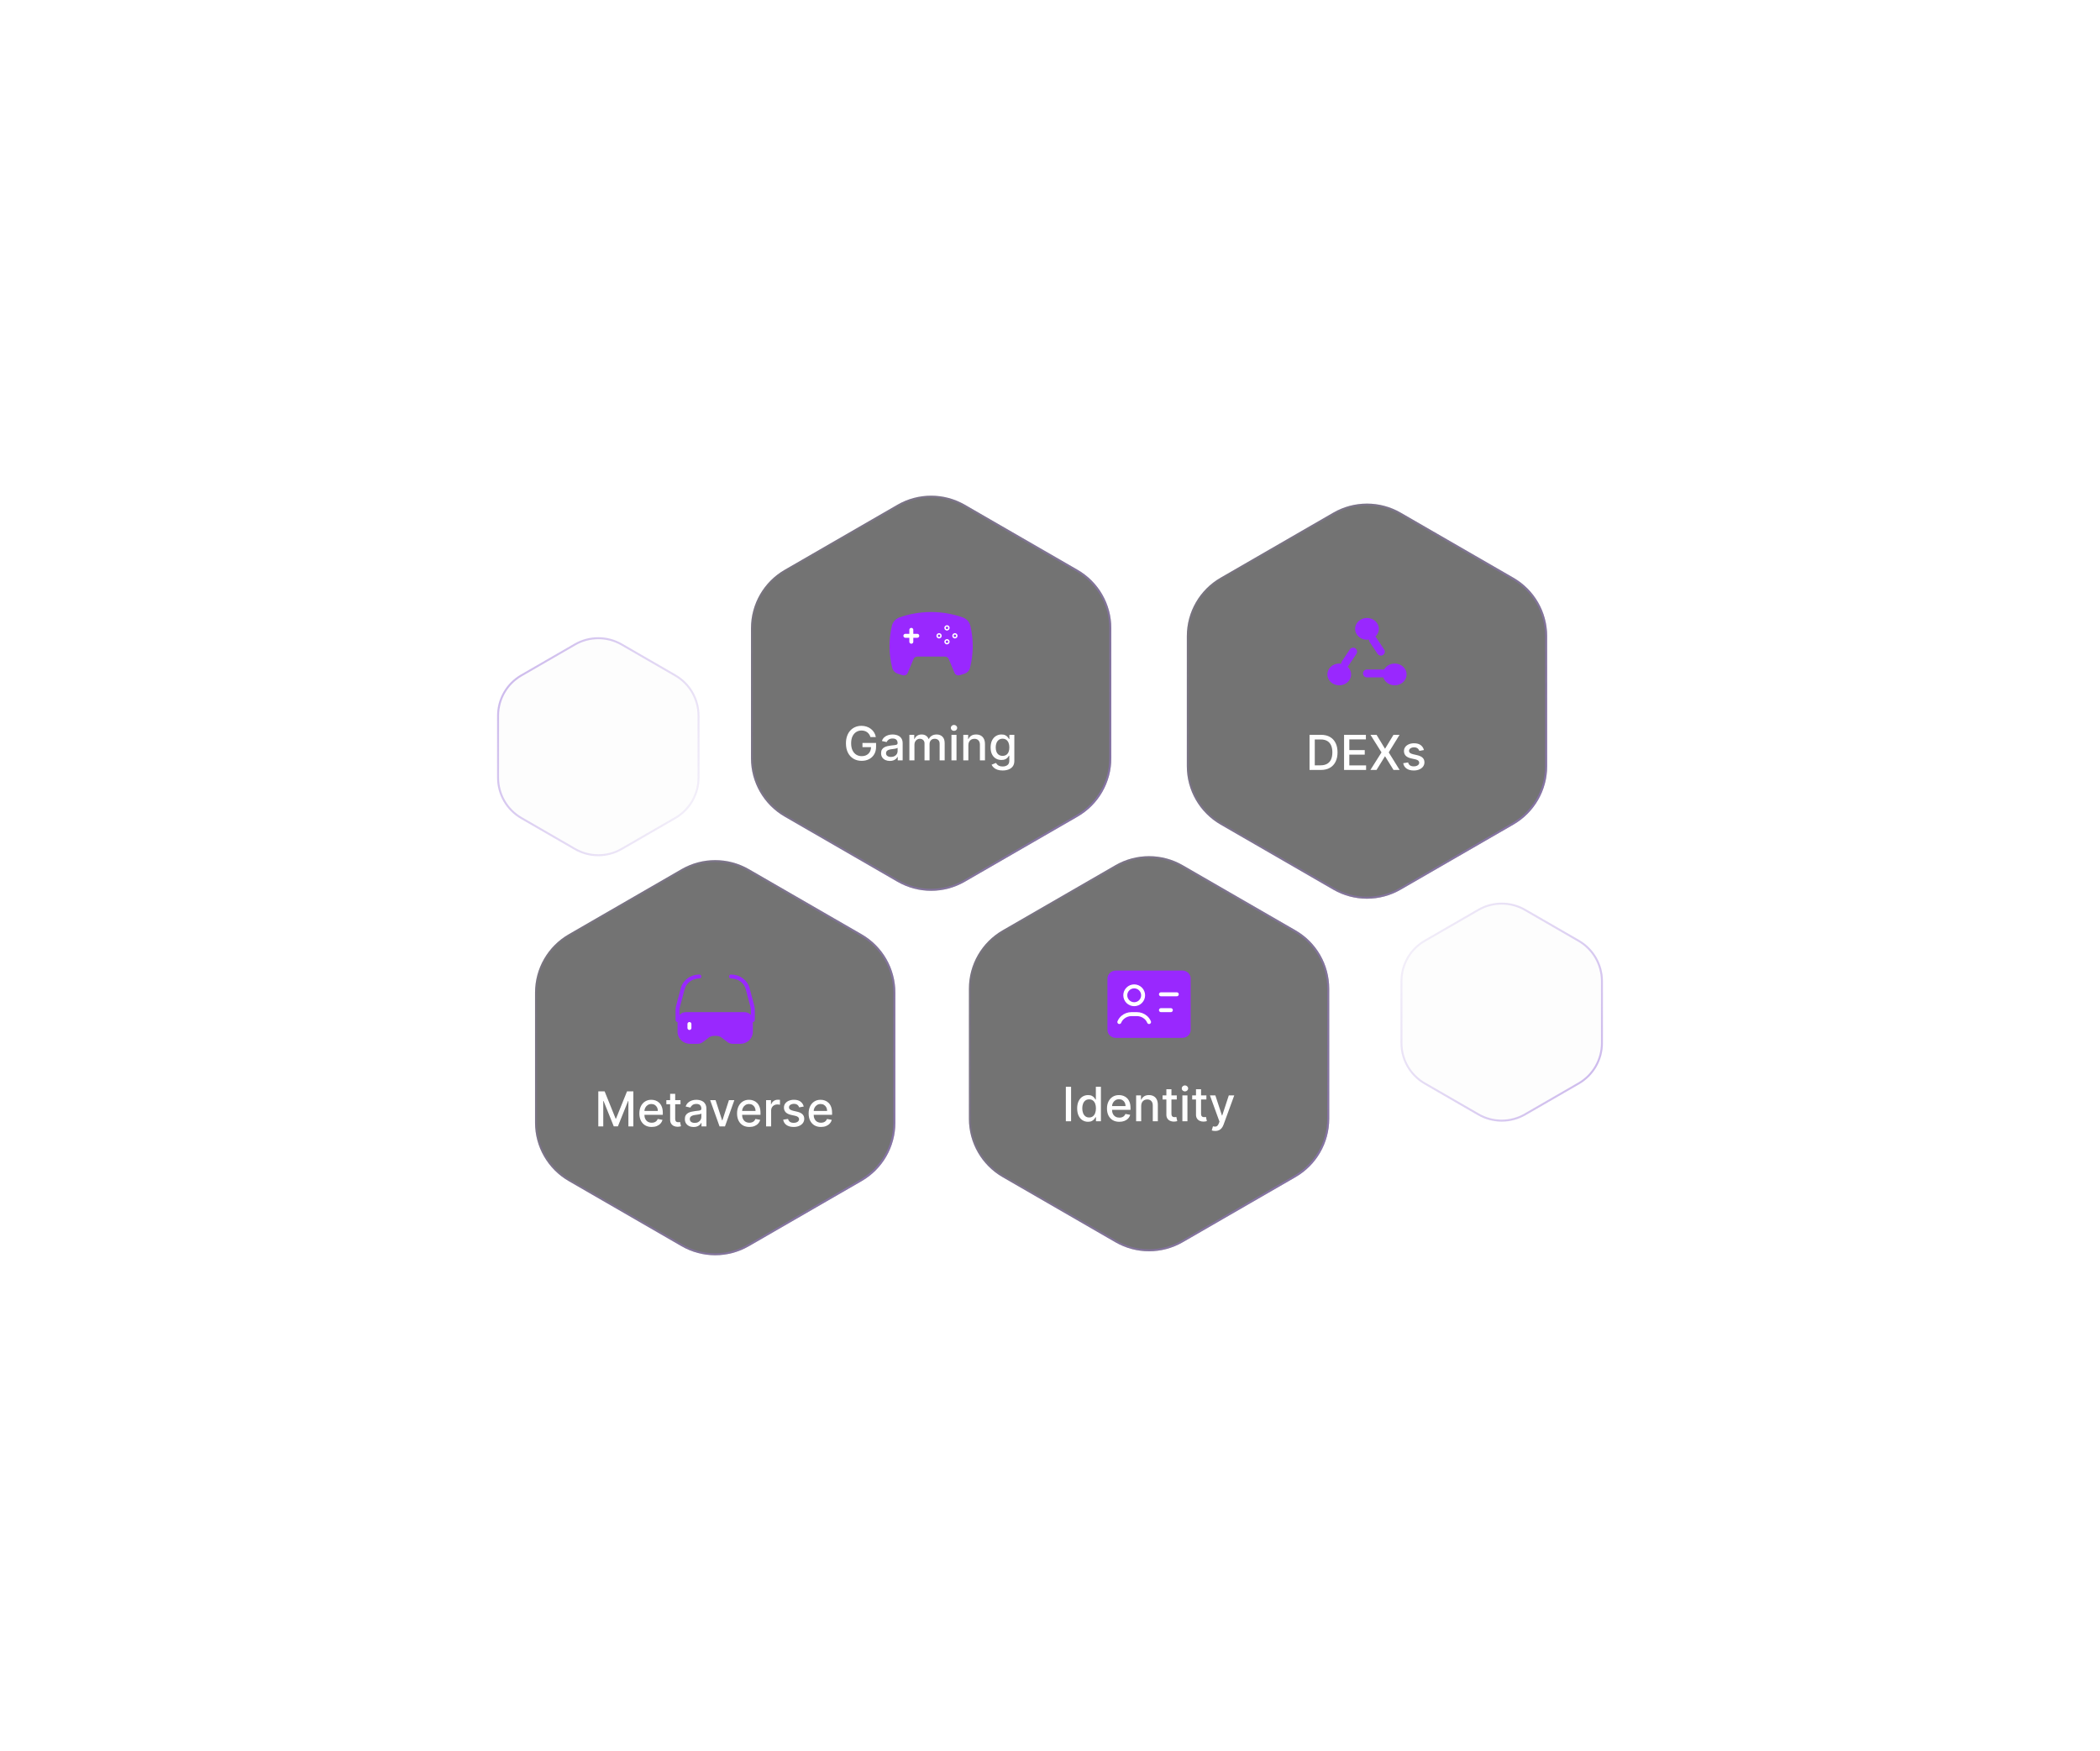 <svg width="1060" height="884" viewBox="0 0 1060 884" fill="none" xmlns="http://www.w3.org/2000/svg">
	<g clip-path="url(#clip0_853_16353)">
		<g filter="url(#filter0_d_853_16353)">
			<path d="M770 559.072C762.574 563.359 753.426 563.359 746 559.072L718.905 543.428C711.479 539.141 706.905 531.218 706.905 522.644V491.356C706.905 482.782 711.479 474.859 718.905 470.572L746 454.928C753.426 450.641 762.574 450.641 770 454.928L797.096 470.572C804.521 474.859 809.096 482.782 809.096 491.356V522.644C809.096 531.218 804.521 539.141 797.095 543.428L770 559.072Z" fill="#3E3E3E" fill-opacity="0.01" />
			<path d="M746.25 558.639L719.155 542.995C711.884 538.797 707.405 531.039 707.405 522.644V491.356C707.405 482.961 711.884 475.203 719.155 471.005L746.25 455.361C753.521 451.163 762.479 451.163 769.75 455.361L796.846 471.005C804.116 475.203 808.596 482.961 808.596 491.356V522.644C808.596 531.039 804.116 538.797 796.845 542.995L769.75 558.639C762.479 562.837 753.521 562.837 746.25 558.639Z" stroke="url(#paint0_linear_853_16353)" />
		</g>
		<g filter="url(#filter1_d_853_16353)">
			<path d="M290 320.928C297.426 316.641 306.574 316.641 314 320.928L341.095 336.572C348.521 340.859 353.095 348.782 353.095 357.356V388.644C353.095 397.218 348.521 405.141 341.095 409.428L314 425.072C306.574 429.359 297.426 429.359 290 425.072L262.905 409.428C255.479 405.141 250.905 397.218 250.905 388.644V357.356C250.905 348.782 255.479 340.859 262.905 336.572L290 320.928Z" fill="#3E3E3E" fill-opacity="0.01" />
			<path d="M313.75 321.361L340.845 337.005C348.116 341.203 352.595 348.961 352.595 357.356V388.644C352.595 397.039 348.116 404.797 340.845 408.995L313.75 424.639C306.479 428.837 297.521 428.837 290.25 424.639L263.155 408.995C255.884 404.797 251.405 397.039 251.405 388.644V357.356C251.405 348.961 255.884 341.203 263.155 337.005L290.25 321.361C297.521 317.163 306.479 317.163 313.75 321.361Z" stroke="url(#paint1_linear_853_16353)" />
		</g>
		<g filter="url(#filter2_d_853_16353)">
			<path d="M378 625.185C367.48 631.259 354.52 631.259 344 625.185L287.067 592.315C276.548 586.241 270.067 575.017 270.067 562.87V497.13C270.067 484.983 276.548 473.759 287.067 467.685L344 434.815C354.52 428.741 367.48 428.741 378 434.815L434.933 467.685C445.452 473.759 451.933 484.983 451.933 497.13V562.87C451.933 575.017 445.452 586.241 434.933 592.315L378 625.185Z" fill="black" fill-opacity="0.55" />
			<path d="M344.25 624.752L287.317 591.882C276.952 585.898 270.567 574.838 270.567 562.87V497.13C270.567 485.161 276.952 474.102 287.317 468.118L344.25 435.248C354.615 429.264 367.385 429.264 377.75 435.248L434.683 468.118C445.048 474.102 451.433 485.162 451.433 497.13V562.87C451.433 574.838 445.048 585.898 434.683 591.882L377.75 624.752C367.385 630.736 354.615 630.736 344.25 624.752Z" stroke="url(#paint2_linear_853_16353)" />
		</g>
		<path d="M302 551H305.193L310.744 564.764H310.949L316.5 551H319.693V568.706H317.19V555.893H317.028L311.885 568.68H309.808L304.665 555.885H304.503V568.706H302V551Z" fill="white" />
		<path d="M328.95 568.974C327.661 568.974 326.552 568.695 325.621 568.135C324.696 567.571 323.98 566.778 323.475 565.758C322.976 564.732 322.726 563.53 322.726 562.153C322.726 560.793 322.976 559.594 323.475 558.556C323.98 557.519 324.684 556.709 325.587 556.127C326.495 555.545 327.556 555.254 328.771 555.254C329.509 555.254 330.224 555.378 330.917 555.625C331.609 555.873 332.231 556.262 332.781 556.793C333.332 557.323 333.766 558.012 334.084 558.859C334.402 559.7 334.561 560.723 334.561 561.928V562.844H324.165V560.908H332.066C332.066 560.228 331.93 559.625 331.658 559.101C331.385 558.571 331.002 558.153 330.508 557.847C330.02 557.542 329.447 557.389 328.788 557.389C328.073 557.389 327.449 557.568 326.915 557.925C326.387 558.277 325.978 558.738 325.689 559.308C325.405 559.873 325.263 560.487 325.263 561.15V562.663C325.263 563.55 325.417 564.305 325.723 564.928C326.035 565.55 326.469 566.026 327.026 566.354C327.582 566.677 328.232 566.839 328.976 566.839C329.458 566.839 329.898 566.769 330.295 566.631C330.693 566.487 331.036 566.274 331.325 565.991C331.615 565.709 331.836 565.36 331.99 564.945L334.399 565.386C334.206 566.107 333.86 566.738 333.36 567.28C332.867 567.816 332.245 568.233 331.496 568.533C330.752 568.827 329.904 568.974 328.95 568.974Z" fill="white" />
		<path d="M343.49 555.427V557.501H336.347V555.427H343.49ZM338.263 552.245H340.808V564.807C340.808 565.308 340.882 565.686 341.03 565.939C341.177 566.187 341.367 566.357 341.6 566.45C341.839 566.536 342.097 566.579 342.375 566.579C342.579 566.579 342.758 566.565 342.911 566.536C343.065 566.507 343.184 566.484 343.269 566.467L343.729 568.602C343.581 568.66 343.371 568.718 343.099 568.775C342.826 568.839 342.486 568.873 342.077 568.879C341.407 568.89 340.783 568.769 340.204 568.516C339.625 568.262 339.157 567.87 338.799 567.34C338.441 566.81 338.263 566.144 338.263 565.343V552.245Z" fill="white" />
		<path d="M350.112 569C349.284 569 348.534 568.844 347.865 568.533C347.195 568.216 346.664 567.758 346.272 567.159C345.886 566.559 345.693 565.824 345.693 564.954C345.693 564.205 345.835 563.588 346.119 563.104C346.403 562.62 346.786 562.236 347.269 561.954C347.751 561.671 348.29 561.458 348.886 561.314C349.482 561.17 350.09 561.061 350.708 560.986C351.492 560.893 352.127 560.818 352.616 560.761C353.104 560.697 353.458 560.597 353.68 560.458C353.901 560.32 354.012 560.095 354.012 559.784V559.723C354.012 558.968 353.802 558.383 353.382 557.968C352.967 557.553 352.349 557.346 351.526 557.346C350.669 557.346 349.993 557.539 349.499 557.925C349.011 558.305 348.673 558.729 348.486 559.196L346.094 558.643C346.377 557.836 346.792 557.184 347.337 556.689C347.887 556.187 348.52 555.824 349.235 555.599C349.951 555.369 350.703 555.254 351.492 555.254C352.014 555.254 352.567 555.317 353.152 555.444C353.742 555.565 354.293 555.79 354.804 556.118C355.32 556.447 355.743 556.916 356.072 557.527C356.402 558.133 356.566 558.919 356.566 559.888V568.706H354.08V566.89H353.978C353.813 567.225 353.566 567.553 353.237 567.876C352.908 568.199 352.485 568.467 351.968 568.68C351.452 568.893 350.833 569 350.112 569ZM350.666 566.925C351.37 566.925 351.971 566.784 352.471 566.501C352.976 566.219 353.359 565.85 353.62 565.395C353.887 564.934 354.02 564.441 354.02 563.916V562.205C353.93 562.297 353.754 562.383 353.492 562.464C353.237 562.539 352.945 562.605 352.616 562.663C352.286 562.715 351.966 562.764 351.653 562.81C351.341 562.85 351.08 562.885 350.87 562.914C350.376 562.977 349.925 563.084 349.516 563.233C349.113 563.383 348.79 563.599 348.546 563.882C348.307 564.159 348.188 564.527 348.188 564.988C348.188 565.628 348.421 566.112 348.886 566.441C349.352 566.764 349.945 566.925 350.666 566.925Z" fill="white" />
		<path d="M370.677 555.427L365.934 568.706H363.209L358.458 555.427H361.192L364.504 565.646H364.64L367.943 555.427H370.677Z" fill="white" />
		<path d="M378.261 568.974C376.972 568.974 375.862 568.695 374.932 568.135C374.006 567.571 373.291 566.778 372.786 565.758C372.286 564.732 372.037 563.53 372.037 562.153C372.037 560.793 372.286 559.594 372.786 558.556C373.291 557.519 373.995 556.709 374.898 556.127C375.806 555.545 376.867 555.254 378.082 555.254C378.82 555.254 379.535 555.378 380.227 555.625C380.92 555.873 381.542 556.262 382.092 556.793C382.643 557.323 383.077 558.012 383.395 558.859C383.713 559.7 383.872 560.723 383.872 561.928V562.844H373.476V560.908H381.377C381.377 560.228 381.241 559.625 380.968 559.101C380.696 558.571 380.313 558.153 379.819 557.847C379.331 557.542 378.757 557.389 378.099 557.389C377.384 557.389 376.759 557.568 376.226 557.925C375.698 558.277 375.289 558.738 375 559.308C374.716 559.873 374.574 560.487 374.574 561.15V562.663C374.574 563.55 374.727 564.305 375.034 564.928C375.346 565.55 375.78 566.026 376.336 566.354C376.893 566.677 377.543 566.839 378.286 566.839C378.769 566.839 379.209 566.769 379.606 566.631C380.003 566.487 380.347 566.274 380.636 565.991C380.926 565.709 381.147 565.36 381.3 564.945L383.71 565.386C383.517 566.107 383.171 566.738 382.671 567.28C382.177 567.816 381.556 568.233 380.806 568.533C380.063 568.827 379.214 568.974 378.261 568.974Z" fill="white" />
		<path d="M386.696 568.706V555.427H389.157V557.536H389.293C389.532 556.821 389.952 556.259 390.553 555.85C391.161 555.435 391.847 555.228 392.614 555.228C392.773 555.228 392.96 555.233 393.176 555.245C393.397 555.256 393.57 555.271 393.695 555.288V557.761C393.593 557.732 393.411 557.7 393.15 557.666C392.889 557.625 392.628 557.605 392.367 557.605C391.765 557.605 391.229 557.735 390.758 557.994C390.292 558.248 389.923 558.602 389.651 559.058C389.378 559.507 389.242 560.02 389.242 560.597V568.706H386.696Z" fill="white" />
		<path d="M405.698 558.669L403.391 559.084C403.294 558.784 403.141 558.499 402.931 558.228C402.727 557.957 402.448 557.735 402.097 557.562C401.745 557.389 401.305 557.303 400.777 557.303C400.056 557.303 399.454 557.467 398.972 557.795C398.489 558.118 398.248 558.536 398.248 559.049C398.248 559.493 398.41 559.85 398.733 560.121C399.057 560.392 399.579 560.614 400.3 560.787L402.377 561.271C403.581 561.553 404.478 561.988 405.068 562.576C405.658 563.164 405.954 563.928 405.954 564.867C405.954 565.663 405.726 566.372 405.272 566.994C404.824 567.611 404.197 568.095 403.391 568.447C402.59 568.798 401.662 568.974 400.607 568.974C399.142 568.974 397.947 568.657 397.022 568.023C396.097 567.383 395.529 566.476 395.319 565.3L397.78 564.919C397.933 565.571 398.248 566.063 398.725 566.398C399.202 566.726 399.823 566.89 400.589 566.89C401.424 566.89 402.091 566.715 402.59 566.363C403.09 566.006 403.34 565.571 403.34 565.058C403.34 564.643 403.186 564.294 402.88 564.012C402.579 563.729 402.116 563.516 401.492 563.372L399.278 562.879C398.058 562.597 397.155 562.147 396.571 561.53C395.992 560.914 395.702 560.133 395.702 559.187C395.702 558.403 395.918 557.718 396.349 557.13C396.781 556.542 397.377 556.084 398.137 555.755C398.898 555.421 399.769 555.254 400.751 555.254C402.165 555.254 403.277 555.565 404.089 556.187C404.901 556.804 405.437 557.631 405.698 558.669Z" fill="white" />
		<path d="M414.389 568.974C413.101 568.974 411.991 568.695 411.06 568.135C410.135 567.571 409.42 566.778 408.914 565.758C408.415 564.732 408.165 563.53 408.165 562.153C408.165 560.793 408.415 559.594 408.914 558.556C409.42 557.519 410.123 556.709 411.026 556.127C411.934 555.545 412.996 555.254 414.21 555.254C414.948 555.254 415.663 555.378 416.356 555.625C417.048 555.873 417.67 556.262 418.221 556.793C418.771 557.323 419.205 558.012 419.523 558.859C419.841 559.7 420 560.723 420 561.928V562.844H409.604V560.908H417.505C417.505 560.228 417.369 559.625 417.097 559.101C416.824 558.571 416.441 558.153 415.947 557.847C415.459 557.542 414.886 557.389 414.227 557.389C413.512 557.389 412.888 557.568 412.354 557.925C411.826 558.277 411.418 558.738 411.128 559.308C410.844 559.873 410.702 560.487 410.702 561.15V562.663C410.702 563.55 410.856 564.305 411.162 564.928C411.474 565.55 411.909 566.026 412.465 566.354C413.021 566.677 413.671 566.839 414.415 566.839C414.897 566.839 415.337 566.769 415.734 566.631C416.132 566.487 416.475 566.274 416.765 565.991C417.054 565.709 417.275 565.36 417.429 564.945L419.838 565.386C419.645 566.107 419.299 566.738 418.799 567.28C418.306 567.816 417.684 568.233 416.935 568.533C416.191 568.827 415.343 568.974 414.389 568.974Z" fill="white" />
		<path fill-rule="evenodd" clip-rule="evenodd" d="M361.628 523H360.372C359.412 523 358.481 523.31 357.732 523.879L354.777 526.121C354.028 526.69 353.097 527 352.137 527H348.333C344.836 527 342 524.314 342 521V515C342 512.791 343.89 511 346.222 511H375.778C378.11 511 380 512.791 380 515V521C380 524.314 377.164 527 373.667 527H369.863C368.903 527 367.972 526.69 367.223 526.121L364.268 523.879C363.519 523.31 362.588 523 361.628 523Z" fill="#9928FE" />
		<path d="M348 517V519" stroke="white" stroke-width="2" stroke-linecap="round" stroke-linejoin="round" />
		<path d="M380 515V509.949C380 509.311 379.917 508.675 379.753 508.054L377.384 499.105C376.44 495.54 372.984 493.023 369 493" stroke="#9928FE" stroke-width="2" stroke-linecap="round" stroke-linejoin="round" />
		<path d="M342 515V509.949C342 509.311 342.083 508.675 342.247 508.054L344.616 499.105C345.56 495.54 349.016 493.023 353 493" stroke="#9928FE" stroke-width="2" stroke-linecap="round" stroke-linejoin="round" />
		<g filter="url(#filter3_d_853_16353)">
			<path d="M487 441.185C476.48 447.259 463.52 447.259 453 441.185L396.067 408.315C385.548 402.241 379.067 391.017 379.067 378.87V313.13C379.067 300.983 385.548 289.759 396.067 283.685L453 250.815C463.52 244.741 476.48 244.741 487 250.815L543.933 283.685C554.452 289.759 560.933 300.983 560.933 313.13V378.87C560.933 391.017 554.452 402.241 543.933 408.315L487 441.185Z" fill="black" fill-opacity="0.55" />
			<path d="M453.25 440.752L396.317 407.882C385.952 401.898 379.567 390.838 379.567 378.87V313.13C379.567 301.161 385.952 290.102 396.317 284.118L453.25 251.248C463.615 245.264 476.385 245.264 486.75 251.248L543.683 284.118C554.048 290.102 560.433 301.162 560.433 313.13V378.87C560.433 390.838 554.048 401.898 543.683 407.882L486.75 440.752C476.385 446.736 463.615 446.736 453.25 440.752Z" stroke="url(#paint3_linear_853_16353)" />
		</g>
		<g filter="url(#filter4_d_853_16353)">
			<path d="M597 623.185C586.48 629.259 573.52 629.259 563 623.185L506.067 590.315C495.548 584.241 489.067 573.017 489.067 560.87V495.13C489.067 482.983 495.548 471.759 506.067 465.685L563 432.815C573.52 426.741 586.48 426.741 597 432.815L653.933 465.685C664.452 471.759 670.933 482.983 670.933 495.13V560.87C670.933 573.017 664.452 584.241 653.933 590.315L597 623.185Z" fill="black" fill-opacity="0.55" />
			<path d="M563.25 622.752L506.317 589.882C495.952 583.898 489.567 572.838 489.567 560.87V495.13C489.567 483.161 495.952 472.102 506.317 466.118L563.25 433.248C573.615 427.264 586.385 427.264 596.75 433.248L653.683 466.118C664.048 472.102 670.433 483.162 670.433 495.13V560.87C670.433 572.838 664.048 583.898 653.683 589.882L596.75 622.752C586.385 628.736 573.615 628.736 563.25 622.752Z" stroke="url(#paint4_linear_853_16353)" />
		</g>
		<path d="M540.641 548.697V566.104H538V548.697H540.641Z" fill="white" />
		<path d="M549.197 566.359C548.138 566.359 547.192 566.09 546.36 565.552C545.533 565.008 544.884 564.234 544.411 563.231C543.943 562.223 543.71 561.013 543.71 559.602C543.71 558.191 543.946 556.984 544.419 555.981C544.898 554.978 545.553 554.21 546.385 553.678C547.217 553.145 548.16 552.879 549.215 552.879C550.029 552.879 550.685 553.015 551.18 553.287C551.682 553.553 552.069 553.865 552.343 554.222C552.622 554.579 552.839 554.893 552.993 555.165H553.146V548.697H555.702V566.104H553.206V564.073H552.993C552.839 564.35 552.616 564.668 552.326 565.025C552.041 565.382 551.648 565.693 551.146 565.96C550.645 566.226 549.995 566.359 549.197 566.359ZM549.762 564.192C550.497 564.192 551.118 563.999 551.625 563.614C552.138 563.223 552.525 562.682 552.787 561.99C553.055 561.299 553.189 560.494 553.189 559.576C553.189 558.67 553.058 557.877 552.796 557.197C552.534 556.517 552.149 555.987 551.642 555.607C551.135 555.228 550.508 555.038 549.762 555.038C548.992 555.038 548.351 555.236 547.838 555.633C547.325 556.029 546.938 556.57 546.676 557.256C546.419 557.942 546.291 558.715 546.291 559.576C546.291 560.449 546.422 561.234 546.684 561.931C546.947 562.628 547.334 563.18 547.847 563.588C548.365 563.991 549.004 564.192 549.762 564.192Z" fill="white" />
		<path d="M565.008 566.368C563.715 566.368 562.601 566.093 561.666 565.543C560.737 564.988 560.019 564.209 559.512 563.206C559.011 562.197 558.76 561.016 558.76 559.661C558.76 558.324 559.011 557.146 559.512 556.126C560.019 555.106 560.726 554.31 561.632 553.737C562.544 553.165 563.609 552.879 564.829 552.879C565.57 552.879 566.288 553.001 566.983 553.244C567.678 553.488 568.302 553.87 568.855 554.392C569.408 554.913 569.844 555.59 570.163 556.423C570.482 557.25 570.641 558.256 570.641 559.441V560.341H560.205V558.438H568.137C568.137 557.769 568 557.177 567.727 556.661C567.453 556.14 567.068 555.729 566.573 555.429C566.083 555.128 565.507 554.978 564.846 554.978C564.128 554.978 563.501 555.154 562.966 555.505C562.436 555.851 562.025 556.304 561.735 556.865C561.45 557.42 561.307 558.024 561.307 558.676V560.163C561.307 561.036 561.461 561.778 561.769 562.39C562.082 563.002 562.518 563.469 563.077 563.792C563.635 564.11 564.288 564.268 565.034 564.268C565.518 564.268 565.96 564.2 566.359 564.064C566.758 563.923 567.103 563.713 567.393 563.435C567.684 563.158 567.906 562.815 568.06 562.407L570.479 562.84C570.285 563.549 569.938 564.169 569.436 564.702C568.94 565.229 568.316 565.64 567.564 565.934C566.818 566.223 565.966 566.368 565.008 566.368Z" fill="white" />
		<path d="M576.033 558.353V566.104H573.477V553.049H575.93V555.174H576.093C576.395 554.482 576.868 553.927 577.512 553.508C578.161 553.088 578.979 552.879 579.965 552.879C580.859 552.879 581.643 553.066 582.315 553.44C582.988 553.808 583.509 554.358 583.88 555.089C584.25 555.82 584.435 556.723 584.435 557.8V566.104H581.879V558.106C581.879 557.16 581.631 556.42 581.136 555.888C580.64 555.349 579.959 555.08 579.093 555.08C578.5 555.08 577.973 555.208 577.512 555.463C577.056 555.718 576.694 556.092 576.426 556.585C576.164 557.072 576.033 557.661 576.033 558.353Z" fill="white" />
		<path d="M593.991 553.049V555.089H586.82V553.049H593.991ZM588.743 549.921H591.299V562.271C591.299 562.764 591.373 563.135 591.521 563.384C591.669 563.628 591.86 563.795 592.094 563.886C592.333 563.971 592.592 564.013 592.872 564.013C593.077 564.013 593.256 563.999 593.41 563.971C593.564 563.942 593.684 563.92 593.769 563.903L594.231 566.002C594.083 566.059 593.872 566.116 593.598 566.172C593.325 566.235 592.983 566.269 592.572 566.274C591.9 566.286 591.273 566.167 590.692 565.917C590.111 565.668 589.641 565.283 589.282 564.761C588.923 564.24 588.743 563.585 588.743 562.798V549.921Z" fill="white" />
		<path d="M596.819 566.104V553.049H599.374V566.104H596.819ZM598.109 551.034C597.665 551.034 597.283 550.887 596.964 550.592C596.65 550.292 596.494 549.935 596.494 549.521C596.494 549.102 596.65 548.745 596.964 548.45C597.283 548.15 597.665 548 598.109 548C598.554 548 598.933 548.15 599.246 548.45C599.565 548.745 599.725 549.102 599.725 549.521C599.725 549.935 599.565 550.292 599.246 550.592C598.933 550.887 598.554 551.034 598.109 551.034Z" fill="white" />
		<path d="M608.941 553.049V555.089H601.77V553.049H608.941ZM603.693 549.921H606.249V562.271C606.249 562.764 606.323 563.135 606.471 563.384C606.619 563.628 606.81 563.795 607.044 563.886C607.283 563.971 607.542 564.013 607.822 564.013C608.027 564.013 608.206 563.999 608.36 563.971C608.514 563.942 608.634 563.92 608.719 563.903L609.181 566.002C609.032 566.059 608.822 566.116 608.548 566.172C608.275 566.235 607.933 566.269 607.522 566.274C606.85 566.286 606.223 566.167 605.642 565.917C605.061 565.668 604.59 565.283 604.231 564.761C603.872 564.24 603.693 563.585 603.693 562.798V549.921Z" fill="white" />
		<path d="M613.384 571C613.002 571 612.654 570.969 612.341 570.907C612.028 570.85 611.794 570.788 611.64 570.72L612.256 568.637C612.723 568.762 613.139 568.816 613.504 568.799C613.868 568.782 614.19 568.646 614.469 568.391C614.754 568.136 615.005 567.719 615.222 567.141L615.538 566.274L610.734 553.049H613.469L616.794 563.18H616.931L620.256 553.049H623L617.589 567.847C617.339 568.527 617.019 569.102 616.632 569.572C616.245 570.048 615.783 570.405 615.247 570.643C614.712 570.881 614.09 571 613.384 571Z" fill="white" />
		<path fill-rule="evenodd" clip-rule="evenodd" d="M559 520V494.082C559 491.828 560.919 490 563.286 490H596.8C599.12 490 601 491.79 601 494V520C601 522.21 599.12 524 596.8 524H563.2C560.879 524 559 522.21 559 520Z" fill="#9928FE" />
		<path d="M575.682 499.318C577.439 501.075 577.439 503.925 575.682 505.682C573.925 507.439 571.075 507.439 569.318 505.682C567.561 503.925 567.561 501.075 569.318 499.318C571.075 497.561 573.925 497.561 575.682 499.318Z" stroke="white" stroke-width="2" stroke-linecap="round" stroke-linejoin="round" />
		<path d="M586 502H594" stroke="white" stroke-width="2" stroke-linecap="round" stroke-linejoin="round" />
		<path d="M591 510H586" stroke="white" stroke-width="2" stroke-linecap="round" stroke-linejoin="round" />
		<path d="M580 516C579.635 515.122 579.072 514.334 578.348 513.692C577.123 512.604 575.517 512 573.848 512H571.152C569.483 512 567.877 512.604 566.652 513.692C565.928 514.334 565.365 515.122 565 516" stroke="white" stroke-width="2" stroke-linecap="round" stroke-linejoin="round" />
		<path d="M439.386 372.124C439.221 371.614 438.999 371.158 438.721 370.755C438.448 370.346 438.121 369.999 437.74 369.713C437.359 369.422 436.924 369.201 436.434 369.049C435.951 368.898 435.419 368.822 434.839 368.822C433.856 368.822 432.968 369.072 432.178 369.57C431.387 370.069 430.762 370.799 430.301 371.763C429.846 372.72 429.619 373.893 429.619 375.282C429.619 376.677 429.849 377.856 430.31 378.819C430.77 379.782 431.402 380.513 432.203 381.011C433.005 381.51 433.918 381.759 434.942 381.759C435.891 381.759 436.719 381.569 437.424 381.188C438.135 380.807 438.684 380.269 439.07 379.575C439.463 378.875 439.659 378.052 439.659 377.105L440.341 377.231H435.343V375.089H442.209V377.046C442.209 378.491 441.897 379.746 441.271 380.81C440.651 381.868 439.793 382.686 438.695 383.263C437.603 383.839 436.352 384.128 434.942 384.128C433.361 384.128 431.973 383.769 430.779 383.053C429.59 382.336 428.663 381.319 427.998 380.003C427.333 378.682 427 377.114 427 375.299C427 373.927 427.193 372.695 427.58 371.603C427.967 370.511 428.51 369.584 429.209 368.822C429.915 368.055 430.742 367.47 431.692 367.067C432.647 366.658 433.691 366.454 434.822 366.454C435.766 366.454 436.645 366.591 437.458 366.865C438.277 367.14 439.005 367.529 439.642 368.033C440.284 368.537 440.816 369.136 441.237 369.831C441.658 370.519 441.942 371.284 442.09 372.124H439.386Z" fill="white" />
		<path d="M449.164 384.178C448.334 384.178 447.583 384.027 446.912 383.725C446.241 383.417 445.709 382.971 445.317 382.389C444.93 381.807 444.737 381.093 444.737 380.247C444.737 379.519 444.879 378.92 445.163 378.449C445.447 377.979 445.831 377.606 446.315 377.332C446.798 377.058 447.338 376.85 447.935 376.71C448.533 376.57 449.141 376.464 449.761 376.391C450.546 376.302 451.183 376.229 451.672 376.173C452.161 376.111 452.516 376.013 452.738 375.879C452.96 375.744 453.071 375.526 453.071 375.224V375.165C453.071 374.431 452.86 373.863 452.439 373.459C452.024 373.056 451.404 372.855 450.58 372.855C449.721 372.855 449.044 373.042 448.55 373.417C448.061 373.787 447.722 374.199 447.535 374.652L445.138 374.115C445.422 373.331 445.837 372.698 446.383 372.216C446.935 371.729 447.569 371.376 448.285 371.158C449.002 370.934 449.755 370.822 450.546 370.822C451.069 370.822 451.623 370.883 452.209 371.007C452.801 371.124 453.352 371.343 453.864 371.662C454.381 371.981 454.805 372.437 455.135 373.031C455.465 373.619 455.63 374.383 455.63 375.324V383.893H453.139V382.129H453.037C452.872 382.453 452.624 382.773 452.294 383.086C451.965 383.4 451.541 383.66 451.023 383.867C450.506 384.075 449.886 384.178 449.164 384.178ZM449.718 382.162C450.423 382.162 451.026 382.025 451.527 381.751C452.033 381.476 452.417 381.118 452.678 380.675C452.946 380.227 453.079 379.748 453.079 379.239V377.576C452.988 377.665 452.812 377.749 452.55 377.828C452.294 377.9 452.002 377.965 451.672 378.021C451.342 378.071 451.021 378.119 450.708 378.164C450.395 378.203 450.133 378.236 449.923 378.264C449.428 378.326 448.976 378.43 448.567 378.575C448.163 378.721 447.839 378.931 447.594 379.205C447.355 379.474 447.236 379.832 447.236 380.28C447.236 380.902 447.469 381.373 447.935 381.692C448.402 382.005 448.996 382.162 449.718 382.162Z" fill="white" />
		<path d="M459.027 383.893V370.99H461.475V373.09H461.637C461.91 372.379 462.357 371.824 462.976 371.427C463.596 371.023 464.338 370.822 465.203 370.822C466.079 370.822 466.812 371.023 467.404 371.427C468.001 371.83 468.442 372.384 468.726 373.09H468.862C469.175 372.401 469.673 371.852 470.355 371.443C471.038 371.029 471.851 370.822 472.795 370.822C473.983 370.822 474.953 371.189 475.704 371.922C476.46 372.656 476.838 373.762 476.838 375.24V383.893H474.288V375.476C474.288 374.602 474.046 373.969 473.563 373.577C473.079 373.185 472.502 372.989 471.831 372.989C471.001 372.989 470.355 373.241 469.895 373.745C469.434 374.243 469.204 374.885 469.204 375.669V383.893H466.662V375.316C466.662 374.616 466.44 374.053 465.996 373.627C465.553 373.202 464.975 372.989 464.265 372.989C463.781 372.989 463.335 373.115 462.925 373.367C462.522 373.613 462.195 373.958 461.944 374.4C461.7 374.843 461.577 375.355 461.577 375.938V383.893H459.027Z" fill="white" />
		<path d="M480.257 383.893V370.99H482.807V383.893H480.257ZM481.545 368.999C481.101 368.999 480.72 368.853 480.402 368.562C480.089 368.265 479.933 367.912 479.933 367.504C479.933 367.089 480.089 366.736 480.402 366.445C480.72 366.148 481.101 366 481.545 366C481.988 366 482.367 366.148 482.679 366.445C482.998 366.736 483.157 367.089 483.157 367.504C483.157 367.912 482.998 368.265 482.679 368.562C482.367 368.853 481.988 368.999 481.545 368.999Z" fill="white" />
		<path d="M488.789 376.232V383.893H486.239V370.99H488.687V373.09H488.849C489.15 372.407 489.622 371.858 490.265 371.443C490.913 371.029 491.729 370.822 492.713 370.822C493.606 370.822 494.388 371.007 495.059 371.376C495.73 371.74 496.25 372.283 496.62 373.006C496.99 373.728 497.174 374.621 497.174 375.686V383.893H494.624V375.988C494.624 375.053 494.376 374.322 493.882 373.795C493.387 373.263 492.707 372.997 491.843 372.997C491.252 372.997 490.725 373.123 490.265 373.375C489.81 373.627 489.449 373.997 489.181 374.484C488.92 374.966 488.789 375.548 488.789 376.232Z" fill="white" />
		<path d="M506.089 389C505.048 389 504.152 388.866 503.401 388.597C502.656 388.328 502.048 387.972 501.576 387.53C501.104 387.088 500.751 386.603 500.518 386.077L502.711 385.186C502.864 385.433 503.069 385.693 503.325 385.967C503.586 386.248 503.939 386.486 504.382 386.682C504.832 386.878 505.409 386.976 506.114 386.976C507.081 386.976 507.88 386.743 508.511 386.278C509.142 385.819 509.458 385.085 509.458 384.077V381.541H509.296C509.142 381.815 508.921 382.12 508.631 382.456C508.346 382.792 507.954 383.083 507.453 383.33C506.953 383.576 506.302 383.699 505.5 383.699C504.465 383.699 503.532 383.461 502.702 382.985C501.877 382.504 501.223 381.795 500.74 380.86C500.262 379.919 500.023 378.763 500.023 377.391C500.023 376.019 500.259 374.843 500.731 373.863C501.209 372.883 501.863 372.132 502.693 371.611C503.524 371.085 504.465 370.822 505.517 370.822C506.33 370.822 506.987 370.956 507.487 371.225C507.988 371.488 508.377 371.796 508.656 372.149C508.94 372.502 509.159 372.813 509.313 373.081H509.501V370.99H512V384.178C512 385.287 511.738 386.197 511.215 386.908C510.692 387.62 509.984 388.146 509.091 388.488C508.204 388.829 507.203 389 506.089 389ZM506.063 381.616C506.797 381.616 507.416 381.448 507.923 381.112C508.434 380.771 508.821 380.283 509.083 379.65C509.35 379.012 509.484 378.248 509.484 377.357C509.484 376.489 509.353 375.725 509.091 375.064C508.83 374.403 508.446 373.888 507.94 373.518C507.433 373.143 506.808 372.955 506.063 372.955C505.295 372.955 504.655 373.151 504.144 373.543C503.632 373.93 503.245 374.456 502.983 375.123C502.728 375.789 502.6 376.534 502.6 377.357C502.6 378.203 502.73 378.945 502.992 379.583C503.254 380.222 503.64 380.72 504.152 381.079C504.67 381.437 505.307 381.616 506.063 381.616Z" fill="white" />
		<path fill-rule="evenodd" clip-rule="evenodd" d="M486.063 311.752C475.701 308.083 464.299 308.083 453.937 311.752C452.118 312.446 450.753 313.921 450.259 315.727C448.522 322.865 448.583 330.294 450.437 337.406C450.812 338.693 451.837 339.717 453.169 340.136L455.561 340.895C456.612 341.233 457.758 340.73 458.171 339.749C459.012 337.746 460.371 334.51 461.114 332.742C461.432 331.984 462.204 331.488 463.061 331.491H476.939C477.797 331.491 478.57 331.988 478.889 332.748L481.825 339.74C482.238 340.723 483.384 341.23 484.439 340.895L486.832 340.135C488.163 339.716 489.188 338.692 489.563 337.405C491.417 330.293 491.478 322.865 489.741 315.727C489.247 313.921 487.882 312.446 486.063 311.752Z" fill="#9928FE" />
		<path d="M457 321H463" stroke="white" stroke-width="2" stroke-linecap="round" stroke-linejoin="round" />
		<path d="M460 318V324" stroke="white" stroke-width="2" stroke-linecap="round" stroke-linejoin="round" />
		<path d="M474.35 321C474.35 321.194 474.193 321.35 474 321.35C473.807 321.35 473.65 321.193 473.65 321C473.65 320.807 473.806 320.65 474 320.65C474.093 320.65 474.182 320.687 474.247 320.753C474.313 320.818 474.35 320.907 474.35 321Z" stroke="white" stroke-width="2" stroke-linecap="round" stroke-linejoin="round" />
		<path d="M482.35 321C482.35 321.194 482.193 321.35 482 321.35C481.807 321.35 481.65 321.193 481.65 321C481.65 320.807 481.806 320.65 482 320.65C482.093 320.65 482.182 320.687 482.247 320.753C482.313 320.818 482.35 320.907 482.35 321Z" stroke="white" stroke-width="2" stroke-linecap="round" stroke-linejoin="round" />
		<path d="M478 323.65C478.194 323.65 478.35 323.807 478.35 324C478.35 324.193 478.193 324.35 478 324.35C477.807 324.35 477.65 324.194 477.65 324C477.65 323.907 477.687 323.818 477.753 323.753C477.818 323.687 477.907 323.65 478 323.65Z" stroke="white" stroke-width="2" stroke-linecap="round" stroke-linejoin="round" />
		<path d="M478 316.65C478.194 316.65 478.35 316.807 478.35 317C478.35 317.193 478.193 317.35 478 317.35C477.807 317.35 477.65 317.194 477.65 317C477.65 316.907 477.687 316.818 477.753 316.753C477.818 316.687 477.907 316.65 478 316.65Z" stroke="white" stroke-width="2" stroke-linecap="round" stroke-linejoin="round" />
		<g filter="url(#filter5_d_853_16353)">
			<path d="M707 445.185C696.48 451.259 683.52 451.259 673 445.185L616.067 412.315C605.548 406.241 599.067 395.017 599.067 382.87V317.13C599.067 304.983 605.548 293.759 616.067 287.685L673 254.815C683.52 248.741 696.48 248.741 707 254.815L763.933 287.685C774.452 293.759 780.933 304.983 780.933 317.13V382.87C780.933 395.017 774.452 406.241 763.933 412.315L707 445.185Z" fill="black" fill-opacity="0.55" />
			<path d="M673.25 444.752L616.317 411.882C605.952 405.898 599.567 394.838 599.567 382.87V317.13C599.567 305.161 605.952 294.102 616.317 288.118L673.25 255.248C683.615 249.264 696.385 249.264 706.75 255.248L763.683 288.118C774.048 294.102 780.433 305.162 780.433 317.13V382.87C780.433 394.838 774.048 405.898 763.683 411.882L706.75 444.752C696.385 450.736 683.615 450.736 673.25 444.752Z" stroke="url(#paint5_linear_853_16353)" />
		</g>
		<path d="M666.687 388.732H661V371H666.867C668.589 371 670.067 371.355 671.302 372.065C672.537 372.769 673.484 373.782 674.141 375.104C674.805 376.42 675.137 377.999 675.137 379.84C675.137 381.687 674.802 383.274 674.133 384.602C673.47 385.929 672.509 386.951 671.251 387.667C669.993 388.377 668.471 388.732 666.687 388.732ZM663.651 386.394H666.541C667.88 386.394 668.992 386.14 669.878 385.632C670.765 385.118 671.428 384.377 671.868 383.407C672.309 382.431 672.529 381.242 672.529 379.84C672.529 378.449 672.309 377.268 671.868 376.299C671.434 375.329 670.785 374.593 669.921 374.091C669.058 373.589 667.985 373.338 666.704 373.338H663.651V386.394Z" fill="white" />
		<path d="M678.433 388.732V371H689.447V373.303H681.083V378.706H688.872V381H681.083V386.429H689.55V388.732H678.433Z" fill="white" />
		<path d="M694.832 371L699.035 377.935H699.172L703.375 371H706.446L700.973 379.866L706.48 388.732H703.392L699.172 381.892H699.035L694.814 388.732H691.726L697.328 379.866L691.761 371H694.832Z" fill="white" />
		<path d="M718.743 378.68L716.418 379.095C716.321 378.795 716.166 378.509 715.955 378.238C715.749 377.967 715.469 377.745 715.114 377.571C714.76 377.398 714.316 377.312 713.785 377.312C713.058 377.312 712.452 377.476 711.966 377.805C711.48 378.128 711.237 378.547 711.237 379.061C711.237 379.505 711.4 379.863 711.726 380.134C712.052 380.405 712.578 380.628 713.304 380.801L715.397 381.286C716.61 381.569 717.513 382.004 718.108 382.593C718.703 383.182 719 383.947 719 384.887C719 385.684 718.771 386.394 718.314 387.017C717.862 387.635 717.23 388.12 716.418 388.472C715.612 388.824 714.677 389 713.613 389C712.138 389 710.934 388.683 710.002 388.048C709.07 387.407 708.498 386.498 708.286 385.32L710.765 384.939C710.92 385.592 711.237 386.085 711.717 386.42C712.198 386.749 712.824 386.913 713.596 386.913C714.437 386.913 715.108 386.737 715.612 386.385C716.115 386.027 716.367 385.592 716.367 385.078C716.367 384.662 716.212 384.313 715.903 384.03C715.6 383.747 715.134 383.534 714.505 383.39L712.275 382.896C711.045 382.613 710.136 382.163 709.547 381.545C708.964 380.928 708.672 380.146 708.672 379.199C708.672 378.414 708.889 377.727 709.324 377.139C709.759 376.55 710.359 376.091 711.125 375.762C711.892 375.427 712.77 375.26 713.759 375.26C715.183 375.26 716.304 375.571 717.121 376.195C717.939 376.812 718.48 377.641 718.743 378.68Z" fill="white" />
		<path fill-rule="evenodd" clip-rule="evenodd" d="M684 317.5C684 314.464 686.685 312 690 312C693.312 312 696 314.462 696 317.5C696 320.536 693.315 323 690 323C686.685 322.996 684 320.534 684 317.5Z" fill="#9928FE" />
		<path fill-rule="evenodd" clip-rule="evenodd" d="M670 340.5C670 337.464 672.685 335 676 335C679.312 335 682 337.462 682 340.5C681.998 343.536 679.315 346 676 346C672.685 346 670 343.538 670 340.5Z" fill="#9928FE" />
		<path fill-rule="evenodd" clip-rule="evenodd" d="M698 340.5C698 337.464 700.685 335 704 335C707.312 335 710 337.462 710 340.5C710 343.536 707.315 346 704 346C700.683 346 698 343.538 698 340.5Z" fill="#9928FE" />
		<path d="M683 329L679 335" stroke="#9928FE" stroke-width="4" stroke-linecap="round" stroke-linejoin="round" />
		<path d="M693 323L697 329" stroke="#9928FE" stroke-width="4" stroke-linecap="round" stroke-linejoin="round" />
		<path d="M698 340H690" stroke="#9928FE" stroke-width="4" stroke-linecap="round" stroke-linejoin="round" />
	</g>
	<defs>
		<filter id="filter0_d_853_16353" x="456.905" y="205.712" width="602.191" height="610.575" filterUnits="userSpaceOnUse" color-interpolation-filters="sRGB">
			<feFlood flood-opacity="0" result="BackgroundImageFix" />
			<feColorMatrix in="SourceAlpha" type="matrix" values="0 0 0 0 0 0 0 0 0 0 0 0 0 0 0 0 0 0 127 0" result="hardAlpha" />
			<feOffset dy="4" />
			<feGaussianBlur stdDeviation="125" />
			<feComposite in2="hardAlpha" operator="out" />
			<feColorMatrix type="matrix" values="0 0 0 0 0.6 0 0 0 0 0.157 0 0 0 0 0.996 0 0 0 0.6 0" />
			<feBlend mode="normal" in2="BackgroundImageFix" result="effect1_dropShadow_853_16353" />
			<feBlend mode="normal" in="SourceGraphic" in2="effect1_dropShadow_853_16353" result="shape" />
		</filter>
		<filter id="filter1_d_853_16353" x="0.905" y="71.713" width="602.19" height="610.575" filterUnits="userSpaceOnUse" color-interpolation-filters="sRGB">
			<feFlood flood-opacity="0" result="BackgroundImageFix" />
			<feColorMatrix in="SourceAlpha" type="matrix" values="0 0 0 0 0 0 0 0 0 0 0 0 0 0 0 0 0 0 127 0" result="hardAlpha" />
			<feOffset dy="4" />
			<feGaussianBlur stdDeviation="125" />
			<feComposite in2="hardAlpha" operator="out" />
			<feColorMatrix type="matrix" values="0 0 0 0 0.6 0 0 0 0 0.157 0 0 0 0 0.996 0 0 0 0.6 0" />
			<feBlend mode="normal" in2="BackgroundImageFix" result="effect1_dropShadow_853_16353" />
			<feBlend mode="normal" in="SourceGraphic" in2="effect1_dropShadow_853_16353" result="shape" />
		</filter>
		<filter id="filter2_d_853_16353" x="20.067" y="184.259" width="681.866" height="699.481" filterUnits="userSpaceOnUse" color-interpolation-filters="sRGB">
			<feFlood flood-opacity="0" result="BackgroundImageFix" />
			<feColorMatrix in="SourceAlpha" type="matrix" values="0 0 0 0 0 0 0 0 0 0 0 0 0 0 0 0 0 0 127 0" result="hardAlpha" />
			<feOffset dy="4" />
			<feGaussianBlur stdDeviation="125" />
			<feComposite in2="hardAlpha" operator="out" />
			<feColorMatrix type="matrix" values="0 0 0 0 0.6 0 0 0 0 0.157 0 0 0 0 0.996 0 0 0 0.6 0" />
			<feBlend mode="normal" in2="BackgroundImageFix" result="effect1_dropShadow_853_16353" />
			<feBlend mode="normal" in="SourceGraphic" in2="effect1_dropShadow_853_16353" result="shape" />
		</filter>
		<filter id="filter3_d_853_16353" x="129.067" y="0.26" width="681.866" height="699.481" filterUnits="userSpaceOnUse" color-interpolation-filters="sRGB">
			<feFlood flood-opacity="0" result="BackgroundImageFix" />
			<feColorMatrix in="SourceAlpha" type="matrix" values="0 0 0 0 0 0 0 0 0 0 0 0 0 0 0 0 0 0 127 0" result="hardAlpha" />
			<feOffset dy="4" />
			<feGaussianBlur stdDeviation="125" />
			<feComposite in2="hardAlpha" operator="out" />
			<feColorMatrix type="matrix" values="0 0 0 0 0.6 0 0 0 0 0.157 0 0 0 0 0.996 0 0 0 0.6 0" />
			<feBlend mode="normal" in2="BackgroundImageFix" result="effect1_dropShadow_853_16353" />
			<feBlend mode="normal" in="SourceGraphic" in2="effect1_dropShadow_853_16353" result="shape" />
		</filter>
		<filter id="filter4_d_853_16353" x="239.067" y="182.259" width="681.866" height="699.481" filterUnits="userSpaceOnUse" color-interpolation-filters="sRGB">
			<feFlood flood-opacity="0" result="BackgroundImageFix" />
			<feColorMatrix in="SourceAlpha" type="matrix" values="0 0 0 0 0 0 0 0 0 0 0 0 0 0 0 0 0 0 127 0" result="hardAlpha" />
			<feOffset dy="4" />
			<feGaussianBlur stdDeviation="125" />
			<feComposite in2="hardAlpha" operator="out" />
			<feColorMatrix type="matrix" values="0 0 0 0 0.6 0 0 0 0 0.157 0 0 0 0 0.996 0 0 0 0.6 0" />
			<feBlend mode="normal" in2="BackgroundImageFix" result="effect1_dropShadow_853_16353" />
			<feBlend mode="normal" in="SourceGraphic" in2="effect1_dropShadow_853_16353" result="shape" />
		</filter>
		<filter id="filter5_d_853_16353" x="349.067" y="4.26" width="681.866" height="699.481" filterUnits="userSpaceOnUse" color-interpolation-filters="sRGB">
			<feFlood flood-opacity="0" result="BackgroundImageFix" />
			<feColorMatrix in="SourceAlpha" type="matrix" values="0 0 0 0 0 0 0 0 0 0 0 0 0 0 0 0 0 0 127 0" result="hardAlpha" />
			<feOffset dy="4" />
			<feGaussianBlur stdDeviation="125" />
			<feComposite in2="hardAlpha" operator="out" />
			<feColorMatrix type="matrix" values="0 0 0 0 0.6 0 0 0 0 0.157 0 0 0 0 0.996 0 0 0 0.6 0" />
			<feBlend mode="normal" in2="BackgroundImageFix" result="effect1_dropShadow_853_16353" />
			<feBlend mode="normal" in="SourceGraphic" in2="effect1_dropShadow_853_16353" result="shape" />
		</filter>
		<linearGradient id="paint0_linear_853_16353" x1="1009.33" y1="499.177" x2="751.214" y2="346.282" gradientUnits="userSpaceOnUse">
			<stop stop-color="#9A74DB" />
			<stop offset="1" stop-color="#9A74DB" stop-opacity="0" />
		</linearGradient>
		<linearGradient id="paint1_linear_853_16353" x1="50.669" y1="380.823" x2="308.786" y2="533.718" gradientUnits="userSpaceOnUse">
			<stop stop-color="#9A74DB" />
			<stop offset="1" stop-color="#9A74DB" stop-opacity="0" />
		</linearGradient>
		<linearGradient id="paint2_linear_853_16353" x1="808.283" y1="516.077" x2="348.923" y2="243.976" gradientUnits="userSpaceOnUse">
			<stop stop-color="#9A74DB" />
			<stop offset="1" stop-color="#9A74DB" stop-opacity="0" />
		</linearGradient>
		<linearGradient id="paint3_linear_853_16353" x1="917.283" y1="332.077" x2="457.923" y2="59.976" gradientUnits="userSpaceOnUse">
			<stop stop-color="#9A74DB" />
			<stop offset="1" stop-color="#9A74DB" stop-opacity="0" />
		</linearGradient>
		<linearGradient id="paint4_linear_853_16353" x1="1027.28" y1="514.077" x2="567.923" y2="241.976" gradientUnits="userSpaceOnUse">
			<stop stop-color="#9A74DB" />
			<stop offset="1" stop-color="#9A74DB" stop-opacity="0" />
		</linearGradient>
		<linearGradient id="paint5_linear_853_16353" x1="1137.28" y1="336.077" x2="677.923" y2="63.977" gradientUnits="userSpaceOnUse">
			<stop stop-color="#9A74DB" />
			<stop offset="1" stop-color="#9A74DB" stop-opacity="0" />
		</linearGradient>
		<clipPath id="clip0_853_16353">
			<rect width="1060" height="884" fill="white" />
		</clipPath>
	</defs>
</svg>
